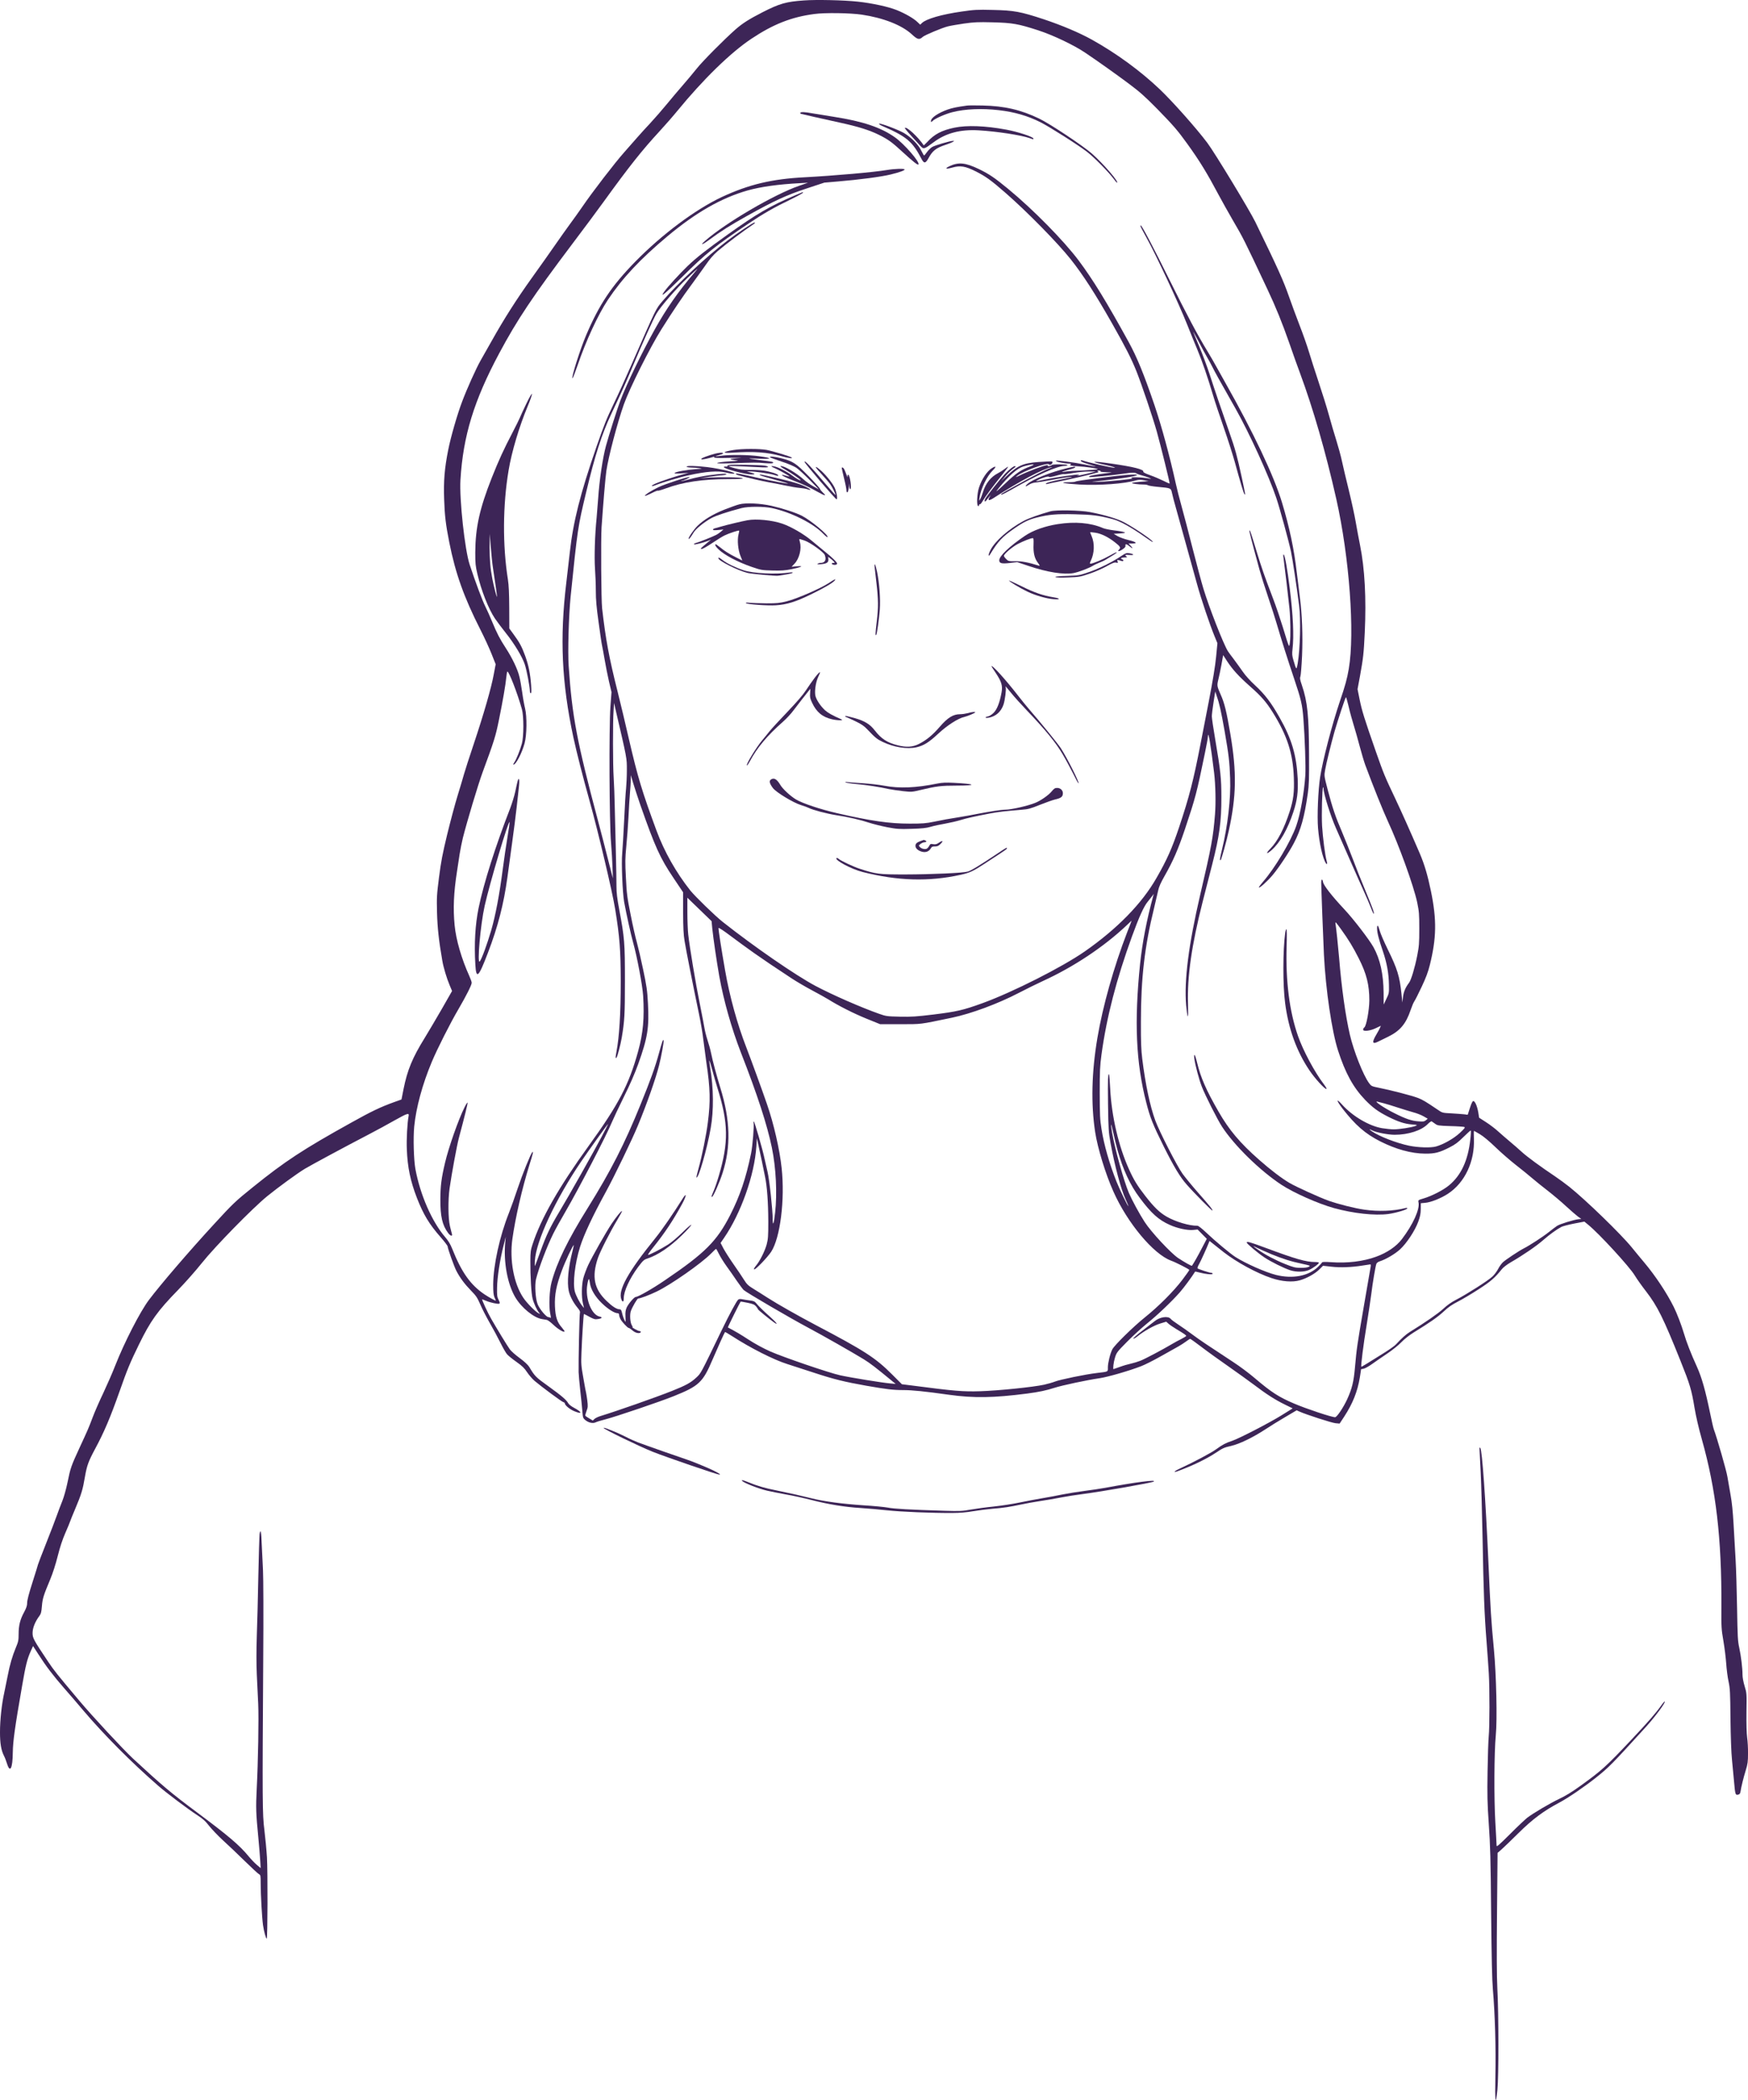 <?xml version="1.0" encoding="utf-8"?>
<!-- Generator: Adobe Illustrator 24.3.0, SVG Export Plug-In . SVG Version: 6.00 Build 0)  -->
<svg version="1.1" id="Layer_1" xmlns="http://www.w3.org/2000/svg" xmlns:xlink="http://www.w3.org/1999/xlink" x="0px" y="0px"
	 viewBox="0 0 2253.1 2706.4" style="enable-background:new 0 0 2253.1 2706.4;" xml:space="preserve">
<g transform="translate(0,3508) scale(0.1,-0.1)">
<style type="text/css">
	.st0{fill:#3D2557;}
</style>
	<path class="st0" d="M10361,35074.3c-228-16-312-40-530-151c-176-90-261-144-352-224c-153-136-422-407-499-504c-46-58-127-154-180-215
		c-53-60-146-171-207-245s-155-182-209-240c-55-58-128-139-164-180c-35-41-115-131-176-200c-118-133-408-509-538-700
		c-44-63-115-164-160-224c-44-60-128-178-186-262s-195-278-305-431c-197-275-363-536-515-808c-43-77-108-191-144-254
		c-58-102-177-365-242-539c-60-159-145-453-177-617c-47-236-61-401-52-640c7-208,21-323,66-550c79-398,188-706,401-1125
		c52-102,117-244,145-315l52-131l-25-132c-31-171-128-508-258-897c-57-170-114-346-126-390s-49-168-82-275s-93-332-134-500
		c-61-253-79-347-105-550c-29-228-31-260-26-455s24-369,68-620c14-86,57-228,94-316l32-76l-133-233c-74-128-172-294-218-369
		c-160-258-225-415-275-664l-26-132l-100-36c-169-61-287-117-543-260c-627-348-858-500-1271-833c-230-185-258-212-505-481
		c-324-352-689-778-836-973c-114-151-317-547-435-847c-34-88-103-245-152-350c-50-104-111-244-136-310c-59-156-64-166-170-395
		c-110-239-119-263-157-452c-18-86-46-186-66-236c-20-48-51-132-71-187c-19-55-82-218-139-362c-57-145-104-266-104-271
		c0-4-32-106-70-226c-47-146-70-235-70-267c0-36-9-65-39-121c-52-95-71-172-71-283c0-81-4-99-36-175c-45-108-78-221-105-363
		c-12-61-32-159-44-217c-33-147-55-351-55-510c0-144,15-231,50-301c12-22,30-69,41-105c39-125,72-59,74,146c2,142,25,314,120,858
		c46,268,66,347,113,451l28,62l70-108c97-152,192-276,330-434c65-74,176-202,245-285c266-314,627-677,970-975c98-86,377-296,492-371
		c83-54,113-81,162-144c34-43,115-128,180-188c66-60,192-179,280-266c88-86,170-162,183-169c21-11,22-18,22-124c0-140,17-436,30-531
		c12-82,37-176,48-176c12,0,14,862,3,1049c-6,95-21,253-33,350c-26,201-27,366-15,2206c4,558,2,1049-3,1140c-5,88-12,238-16,332
		c-6,168-15,213-28,136c-3-21-10-261-16-533c-5-272-14-623-20-780c-6-192-6-354,0-495c6-115,14-284,18-375c9-189-1-754-19-1099
		c-12-246-10-313,21-631c10-107,21-239,24-293l6-98l-51,43c-27,23-75,73-106,111c-115,140-261,264-658,560c-343,255-458,353-830,697
		c-125,116-523,544-695,749c-291,346-323,386-400,501c-189,283-200,303-200,370c0,64,33,146,87,218c21,28,27,50,33,125
		c8,100,21,141,107,346c35,84,71,198,98,305c29,115,61,212,98,296c30,69,58,136,62,150s34,86,65,160c79,187,97,247,124,407
		c26,151,45,202,131,363c117,217,196,403,315,740c98,279,136,372,250,605c151,309,240,433,505,705c89,91,226,246,305,345
		c171,215,655,709,845,864c146,118,383,291,485,353c80,48,516,283,820,441c102,53,253,135,335,182c166,93,191,101,182,57
		c-17-85-29-303-23-432c9-229,46-407,130-624c83-213,158-338,305-505c50-57,91-111,91-120c0-25,84-261,113-316
		c46-88,105-168,185-250c69-70,84-93,122-180c23-55,78-161,120-235c43-74,105-189,138-256c33-66,72-135,87-152c14-17,69-62,122-99
		c76-54,103-81,137-133c24-36,67-86,97-112c86-73,346-266,369-273c11-3,20-10,20-15c0-26,66-80,126-104c104-42,98-11-8,46
		c-33,17-65,43-73,57c-23,43-83,95-255,219c-166,119-176,129-249,251c-16,26-61,68-122,113c-54,39-111,90-127,112
		c-36,50-169,269-239,391c-48,83-127,255-118,255c2,0,23-9,48-19c53-23,153-45,172-38c10,5,9,15-8,49c-19,37-22,58-20,159
		c2,130,36,355,83,539l29,115l-7-75c-23-253,29-533,130-705c80-134,237-263,343-280c22-3,51-8,64-11s52-32,85-64
		c57-54,131-99,143-86c3,3-13,26-35,52c-61,68-83,137-89,274c-6,146,17,268,89,460c42,115,146,336,154,328c1-2-7-37-17-78
		c-54-211-72-398-48-512c14-65,57-149,110-213c30-36,39-54,34-69c-7-21-20-640-17-765c1-36,11-142,21-235c11-94,23-213,27-264
		c6-86,9-94,36-117c43-36,101-49,135-31c16,8,73,25,128,39c138,36,693,224,878,298c327,131,376,178,500,469c62,145,155,351,162,358
		c2,2,41-21,88-51c241-156,540-307,715-362c64-20,218-70,342-111c258-85,394-118,675-168c263-46,348-56,475-56c115,0,275-16,595-61
		c318-44,571-40,1005,16c152,20,246,40,355,75c96,31,414,99,580,123c107,16,380,95,532,154c50,19,167,78,260,131
		c92,52,193,109,223,125c30,17,75,46,99,64s47,33,52,33c4,0,72-48,149-107c78-60,236-173,351-253c114-80,260-185,324-233
		c158-120,269-191,393-252l104-51l-143-89c-157-98-551-301-639-330c-78-25-125-50-203-107c-62-46-292-168-464-247
		c-76-34-101-60-35-37c184,67,376,159,495,239c86,58,108,68,195,87c111,26,280,108,447,217c55,37,167,106,249,154l149,88l36-16
		c86-39,415-145,464-150l54-5l58,88c111,170,173,325,203,509l16,104l32,6c18,3,68,31,111,62s131,91,196,135c67,45,145,108,181,146
		c41,42,101,89,162,127c202,124,307,197,383,268c58,55,106,88,182,127c57,29,177,100,266,158c157,101,212,149,300,259
		c19,24,67,61,115,89c153,88,332,210,418,286c85,74,176,140,238,172c18,9,92,28,163,42l131,25l46-38c140-112,540-548,604-657
		c23-39,88-131,144-203c148-192,223-343,445-897c122-304,142-371,180-601c19-113,54-265,95-410c183-650,256-1275,252-2155
		c-2-269,0-294,26-444c15-88,31-219,36-291s18-176,30-230c19-90,22-138,25-480c3-244,10-436,20-535c8-85,20-204,25-265
		c16-183,18-189,58-178c16,4,23,15,27,42c9,59,36,170,67,271c25,81,29,113,29,215c1,66-4,158-11,205c-7,53-11,176-9,330
		c4,243,3,246-24,335c-16,53-27,112-27,147c0,87-19,240-42,348c-19,84-22,144-28,510c-4,228-12,510-19,625c-7,116-18,320-26,455
		c-9,162-22,291-39,380c-13,74-31,178-40,230c-12,79-136,509-176,615c-6,16-27,106-46,200c-63,305-109,467-173,609
		c-77,169-133,313-167,429c-30,102-91,261-131,340c-91,182-236,400-377,568c-45,53-117,141-161,195c-141,174-593,612-808,784
		c-49,39-130,98-180,132c-193,129-364,255-432,317c-38,35-108,96-155,135s-114,98-150,130c-36,33-105,86-155,118l-90,58l-11,70
		c-14,80-42,145-64,145c-10,0-24-29-43-88l-29-89l-46,6c-26,3-99,8-164,12c-115,6-117,6-175,46c-158,107-198,131-260,154
		c-75,29-357,102-502,130c-90,18-96,21-124,59c-76,103-198,411-248,625c-57,249-107,601-139,995c-12,142-37,380-46,435
		c-5,31,3,23,67-65c101-140,159-235,233-382c101-199,136-342,136-542c-1-124-38-328-64-347c-9-6-16-19-16-29c0-27,94-16,168,21
		l60,29l-9-23c-5-13-27-54-49-91c-58-97-52-128,18-93c20,10,81,40,135,66c153,75,229,166,289,343c16,47,37,98,48,113
		c10,14,53,98,94,186c55,116,83,191,105,279c87,350,91,584,16,951c-44,213-84,346-144,488c-132,306-228,520-314,703
		c-142,299-152,325-255,618c-148,424-178,521-207,664l-27,134l31,166c43,238,49,293,62,563c21,440,0,827-61,1128
		c-16,80-41,213-55,295c-14,83-54,267-89,410s-76,314-90,381c-14,66-47,185-72,265c-25,79-68,225-95,324s-88,293-134,430
		c-46,138-102,313-125,390s-77,230-120,340c-42,110-103,273-134,363c-73,209-139,357-436,967c-72,148-523,892-617,1017
		c-138,185-450,536-614,692c-248,236-558,463-874,639c-162,90-384,184-620,263c-300,99-385,115-660,121c-200,5-236,3-400-21
		c-255-36-455-94-511-147l-23-22l-37,35c-46,45-156,109-266,153c-106,43-317,89-503,109C10876,35078.3,10521,35086.3,10361,35074.3z
		 M11108,34891.3c279-42,513-134,642-251c77-72,99-77,145-35c26,23,250,117,324,135c31,8,124,24,206,36c131,18,178,21,370,16
		c258-7,327-19,587-103c191-62,462-191,608-290c162-109,386-268,559-397c143-107,207-164,362-321c209-213,271-285,393-455
		c162-225,253-374,411-671c43-80,117-212,165-295c153-263,145-247,455-905c108-228,193-438,285-701c44-129,106-301,137-384
		c169-456,332-1020,467-1620c169-751,241-1726,161-2192c-22-128-46-216-115-418c-101-299-220-757-254-975c-26-168-40-508-27-658
		c16-194,59-387,101-452c15-23,21-7,10,30c-20,68-50,303-59,452c-8,144,1,483,13,496c3,3,6-4,6-15c0-66,91-357,162-516
		c22-51,98-222,168-382c70-159,154-349,187-421s75-170,94-219c18-49,35-83,37-77c5,17-12,65-110,302c-50,118-123,303-163,410
		c-41,107-104,265-140,350c-80,185-120,303-182,539c-45,175-46,176-33,251c11,72,80,350,121,495c43,149,141,445,148,445
		c3,0,19-55,35-122c15-68,44-172,63-233c19-60,54-184,78-275s57-201,73-245c107-288,230-592,290-722c145-313,332-830,379-1048
		c24-118,27-149,27-340c0-188-3-225-27-348c-31-156-78-313-105-348c-46-60-70-116-78-184l-8-70l-12,115c-23,221-53,319-179,575
		c-46,94-91,198-100,233c-21,75-35,88-35,32c0-54,20-134,75-295c52-152,76-288,78-435c2-101,1-108-33-178l-35-74l-1,154
		c-2,238-44,430-130,585c-55,99-262,368-380,493c-152,162-262,302-270,345c-9,49-24,44-24-9c0-55,27-771,35-926
		c23-452,102-988,182-1235c94-290,195-474,347-633c98-102,171-155,302-221c128-64,211-91,304-98c74-6,75-7,43-20
		c-45-18-206-43-279-43c-34,0-101,7-150,15c-166,28-380,154-514,303c-82,91-77,56,8-55c163-209,289-319,479-416
		c203-103,403-159,583-160c125-1,184,14,315,81c71,36,109,64,179,134c49,49,91,86,94,83s1-54-6-113c-29-271-118-464-275-594
		c-75-62-220-136-326-168c-72-21-73-22-67-51c18-90-71-286-215-475c-71-93-190-174-330-225c-165-61-373-86-579-71c-78,5-116,5-119-3
		c-2-5-25-31-51-56c-122-120-328-159-544-105c-137,35-390,147-522,231c-67,43-267,210-380,318c-52,49-99,86-110,85
		c-100-3-283,51-398,118c-91,53-161,121-273,265c-103,132-149,207-212,347c-133,295-223,680-241,1036c-5,98-12,181-14,184
		c-15,14-18-59-14-380c5-328,7-364,32-502c52-287,135-601,195-729c22-48,38-87,35-87c-8,0-115,221-153,317c-92,232-161,474-193,677
		c-20,124-22,181-23,466c0,285,3,346,23,495c66,482,192,969,393,1522c92,253,155,391,203,447c23,28,50,62,60,76l18,25l-7-25
		c-85-312-141-605-170-880c-76-745-53-1269,80-1785c49-193,85-283,225-565c131-262,211-395,295-490c97-111,326-342,332-336
		c8,8-31,57-191,238c-71,81-158,187-193,235c-72,100-301,548-352,688c-68,186-127,465-168,795c-14,114-18,216-17,480
		c0,557,48,967,168,1455c24,99,49,207,56,240c8,39,34,98,78,175c113,198,177,346,266,610c138,414,150,461,256,975
		c22,105,40,204,40,220c3,88,36-112,80-474c18-153,23-382,11-531c-24-297-45-414-191-1038c-150-645-208-1101-181-1422
		c7-74,16-139,21-144s6,64,3,160c-12,350,48,764,188,1314c39,151,95,370,124,485c93,363,119,553,118,865c0,243-10,339-78,738
		c-25,145-45,282-45,305s10,105,22,181l22,139l18-54c35-99,57-198,103-457c54-312,63-389,71-607c10-260-31-616-106-924
		c-27-109-31-145-16-130c11,11,77,248,104,374c99,452,104,758,21,1249c-49,289-76,401-125,509c-48,109-49,116-30,195
		c10,37,27,123,40,191l22,123l51-79c72-109,147-192,298-326c143-126,206-199,289-331c186-297,262-530,273-842c7-193-5-285-54-439
		c-71-220-156-383-248-477c-65-66-52-79,17-18c107,96,204,265,278,488c50,150,64,260,57,427c-15,307-77,518-237,798
		c-107,189-186,292-313,410c-61,56-126,128-157,174c-30,43-81,114-114,158c-34,44-69,92-78,106c-57,89-243,564-317,809
		c-23,74-84,304-137,510c-52,206-117,454-144,550s-61,229-75,295c-78,353-183,739-273,1005c-136,400-227,622-334,817
		c-284,517-461,805-644,1050c-196,260-584,655-908,922c-177,146-244,191-377,256c-175,84-263,93-380,38c-67-32-49-41,36-18
		c104,29,165,19,300-48c131-66,194-111,390-282c278-243,665-637,837-853c158-200,313-439,532-825c174-307,249-454,315-619
		c67-169,210-592,261-773c49-175,171-668,166-672c-2-2-39,14-82,36c-43,21-120,54-171,72c-57,20-89,37-86,44c11,29-126,64-414,105
		c-267,38-289,28-51-23c66-15,106-27,97-31c-15-6-351,70-411,93c-32,12-39-3-9-18c10-6,56-22,102-35c107-32,97-32-59,0
		c-70,14-181,32-247,40c-144,17-142,17-129,5c11-11,114-31,163-31c24,0,31-3,22-9c-22-14,1-20,95-26c102-6,233-25,253-35
		c11-6-102-15-329-25c-36-1-80-6-98-10c-18-3-32-4-32-2c0,3,38,15,85,28c47,12,85,26,85,31c0,12-15,10-106-11
		c-211-51-448-145-511-204c-37-33-26-40,17-11c27,18,58,28,93,31c28,2,108,15,177,28c152,29,280,48,286,43c2-3-49-15-114-27
		c-142-27-222-49-222-61c0-5,13-5,31,0c17,5,70,16,117,25c124,23,468,103,522,121c13,4,13,6,0,14c-11,7-8,10,13,10c16,0,26-4,22-10
		s24-10,77-11c80-2,81-2,28-9c-207-27-265-39-250-53c8-7,304,22,438,42c116,18,154,18,177,0c6-4,32-13,59-20c59-15,156-53,111-44
		c-104,22-290,26-231,5c24-8-291-40-437-45c-62-2-94-1-72,1c347,37,553,68,570,86c7,7-21,9-90,5c-137-7-699-78-703-89
		c-2-4-40-8-85-8c-145-1-62-18,139-30c251-14,580,10,728,54c31,9,55,9,101,1l60-11l-101-8c-56-4-106-11-113-15c-13-8,82-21,153-21
		c23,0,46-4,52-9c5-5,63-15,129-21c172-16,167-14,183-85c7-33,32-130,57-215c24-85,80-288,125-450s106-385,137-495
		c56-204,167-532,230-685l35-85l-17-175c-11-119-42-304-95-580c-44-223-91-466-105-540c-93-478-145-681-276-1074
		c-93-277-157-421-292-656c-189-331-505-654-923-946c-293-204-930-526-1320-668c-252-91-332-109-629-146c-224-27-284-31-435-28
		c-166,4-179,5-266,36c-236,83-607,246-824,361c-257,137-792,506-1194,824c-100,79-355,327-418,405c-183,231-336,501-436,772
		c-187,506-241,685-358,1190c-41,179-105,449-143,600c-111,440-155,679-200,1075c-12,105-17,892-7,1045c22,320,49,638,62,728
		c26,179,144,626,226,857c73,205,337,733,483,965c151,240,275,424,395,585c53,72,131,181,174,242c54,79,100,132,154,179
		c114,97,322,254,481,361c2,2,1,6-2,10c-8,8-221-134-358-239c-263-200-646-557-827-771c-91-108-74-73-409-837
		c-68-157-166-373-218-480c-102-214-124-270-226-561c-208-601-301-968-344-1359c-9-80-29-255-45-390c-87-719-60-1295,91-2000
		c40-186,118-493,209-820c111-397,293-1168,329-1390c59-365,71-528,72-930c0-420-18-715-56-915c-13-66-13-86,1-72
		c12,11,52,166,68,258c36,217,41,294,41,734c0,490-5,551-73,915c-28,149-36,220-36,300c0,58-3,260-8,450s-11,449-14,575
		c-2,127-9,297-14,378c-11,162-12,715-1,867l6,95l17-75c152-653,148-633,148-789c0-80-5-186-10-236c-6-49-17-236-25-415
		c-9-179-20-370-25-425c-12-118,4-508,25-625c29-159,87-420,115-520c52-185,121-554,130-690c17-288,0-478-65-715
		c-118-428-250-682-635-1215c-388-537-618-941-725-1270c-25-74-28-101-29-215c-1-201,12-424,29-488c16-61,57-150,84-181
		c15-18,15-18-7-7c-44,23-153,134-198,202c-122,183-177,484-140,754c39,277,125,652,220,957c47,149,54,180,37,163
		c-22-23-128-285-188-465c-35-107-87-251-114-320c-118-296-200-670-202-920c0-95,4-134,16-164c10-21,17-40,17-42c0-8-85,39-145,79
		c-181,122-296,285-416,587c-24,60-50,103-91,151c-171,199-323,547-384,880c-21,117-29,398-15,544c24,245,106,547,227,835
		c69,165,238,500,344,680c100,172,170,310,170,339c0,11-14,50-31,88c-100,221-171,465-189,653c-21,215-12,420,30,690
		c10,69,26,172,35,230s28,150,41,205c53,210,196,687,254,845c149,404,168,465,209,666c53,259,88,465,97,559c4,41,10,75,14,75
		c21,0,129-278,187-485c25-86,25-355,0-443c-23-85-72-207-98-243c-11-16-16-29-11-29c32,0,108,145,144,275c29,107,32,344,6,450
		c-10,39-27,132-37,207c-11,76-27,168-37,205c-22,92-91,237-173,363c-80,123-115,191-178,343c-25,62-65,150-88,197
		c-38,75-126,311-201,537c-63,191-134,844-119,1093c34,565,174,1023,500,1632c231,432,431,732,947,1416c143,189,325,434,405,545
		c321,444,491,658,709,894c72,78,178,199,236,270c329,402,685,750,953,928c282,188,516,280,810,319
		C10631,34918.3,10958,34913.3,11108,34891.3z M8948,31563.3c-207-243-361-464-508-728c-164-294-364-707-444-918
		c-36-93-149-449-185-582c-42-153-85-442-101-680c-6-85-15-198-20-250c-22-214-31-504-21-650c6-80,11-211,11-292c0-112,8-207,36-405
		c19-142,39-278,45-302c5-24,21-107,34-185c13-77,38-202,55-276l32-135l-14-190c-19-271-14-1500,8-1750c8-99,17-243,19-320l5-140
		l-16,60c-9,33-36,139-60,235s-75,294-114,440c-275,1031-336,1353-380,2003c-13,179,1,653,25,892c90,877,92,895,201,1349
		c113,473,199,741,321,1001c135,286,194,417,275,610c129,308,267,615,309,687c54,92,260,329,405,465c65,62,121,113,123,113
		S8972,31591.3,8948,31563.3z M14010,28974.3c-63-15-119-26-125-24c-5,2-2,4,8,4c9,1,17,5,17,9c0,9-307-35-435-62
		c-135-29-135-29-101-10c52,29,139,55,146,44c5-7,36-2,93,14c48,14,93,23,100,21c7-3,62,3,122,14c61,11,151,19,200,19h90
		L14010,28974.3z M8254,24705.3c190-541,253-682,427-940l124-185v-260c1-198,5-286,19-368c17-108,110-577,186-942
		c22-104,47-251,55-325c9-74,27-209,40-300c50-335,54-499,19-770c-19-156-77-440-118-586c-18-65-31-121-29-123
		c23-28,135,357,184,636c40,226,37,516-7,777c-8,48-13,90-11,92c2,3,19-51,37-118c18-68,48-172,67-233c142-453,146-703,18-1135
		c-20-69-50-156-66-193c-32-77-32-77-21-77c15,0,98,189,136,308c109,339,100,681-29,1097c-46,149-101,353-120,450
		c-9,44-30,119-46,167c-16,49-33,118-39,155c-6,38-33,178-60,313c-54,264-132,735-149,892c-6,54-11,182-11,285v188l156-151l156-151
		l9-94c14-134,55-415,90-614c57-317,158-673,280-988c212-542,337-928,398-1222c54-262,70-592,42-840c-15-138-30-181-31-90
		c0,127-42,512-66,615c-14,58-32,137-40,175c-24,117-128,475-137,475c-5,0-7-6-4-13c10-26-12-303-32-398c-67-323-143-546-269-794
		c-172-337-325-490-843-841c-156-107-344-214-374-214c-20,0-95-88-117-136c-15-35-19-62-16-115c2-38,2-69,1-69c-8,0-35,67-44,110
		c-8,37-15,50-29,50c-40,0-95,35-170,107c-162,154-194,312-114,552c29,86,163,350,255,501c33,56,59,103,56,106c-7,8-73-73-132-161
		c-75-112-250-422-303-534c-24-52-52-128-63-169c-23-90-25-240-5-326l14-59l-24,29c-34,42-80,132-94,182c-29,110,0,363,67,577
		c50,158,159,392,333,710c110,201,340,677,413,855c114,275,230,605,272,773c28,107,66,319,59,326c-9,10-18-15-60-168
		c-51-186-107-341-238-663c-206-508-382-853-681-1333c-257-412-398-702-466-957c-27-100-36-309-17-401c9-40,11-64,4-57
		c-5,5-18,10-27,10c-28,0-113,102-139,166c-28,71-39,246-21,322c36,147,142,426,225,592c29,58,100,186,158,285
		c167,287,528,982,593,1142c20,48,90,196,155,328c79,158,142,303,186,425c122,340,143,471,126,785c-9,165-17,222-62,435
		c-28,135-65,292-81,350c-17,58-53,217-80,355c-45,225-51,271-61,478c-11,201-10,250,5,405c10,98,22,267,28,377c5,110,14,250,19,310
		c6,61,10,137,11,170v60l33-110C8182,24920.3,8223,24796.3,8254,24705.3z M14528,23063.3c-171-444-313-946-383-1360
		c-75-444-84-849-29-1213c32-207,133-538,235-766c179-404,516-807,743-891c66-24,236-111,236-120c0-4-40-61-89-126
		c-112-148-305-342-486-487c-148-119-392-358-418-411c-27-52-57-175-57-231c0-60,11-55-141-73c-141-16-476-85-539-110
		c-30-12-94-30-142-41c-141-31-593-77-823-84c-218-7-332,2-875,73l-135,17l-125,125c-215,216-357,307-990,640
		c-218,115-489,268-615,349c-49,32-129,82-176,111c-75,46-92,62-129,121c-23,38-84,127-134,199c-50,71-108,163-130,203l-38,73l44,64
		c218,316,394,813,417,1180l7,105l21-95c12-52,31-142,43-200c11-58,29-145,40-195c27-126,42-333,43-585c0-189-3-225-21-294
		c-24-87-90-219-140-276c-20-25-28-41-21-45c14-9,170,153,219,227c117,179,179,670,135,1080c-25,236-101,569-189,823
		c-65,189-204,570-264,725c-118,303-217,661-276,1000c-49,280-88,530-84,545c2,7,66-35,148-97c80-60,219-162,310-226
		c156-109,220-152,485-327c61-40,180-110,265-155s177-97,205-114c127-80,325-181,490-248l180-73h260c284,1,233-6,666,84
		c248,52,591,179,864,321c94,49,230,116,304,150c399,182,791,443,1086,722c33,32,61,57,61,58
		C14587,23215.3,14561,23146.3,14528,23063.3z M17836,20861.3c34-9,115-33,180-55c66-21,155-49,199-61c44-11,104-35,134-52l54-31
		l-24-20c-20-16-35-19-94-14c-87,5-166,32-309,104c-136,67-283,168-218,149C17767,20878.3,17803,20869.3,17836,20861.3z
		 M18498,20597.3c30-23,42-25,195-30c89-2,170-8,180-11c16-6,7-18-56-77c-77-72-211-148-307-175c-68-19-230-14-347,10
		c-162,34-380,118-479,185c-43,29-39,34,8,10s203-54,284-54c175,0,347,55,428,139c22,22,44,37,50,34
		C18460,20624.3,18480,20610.3,18498,20597.3z M14404,20259.3c71-254,164-454,287-617c149-200,243-284,386-348c96-44,225-72,299-66
		l61,6l59-60l59-60l-64-122c-50-97-100-185-127-225c-4-7-101,48-179,100c-96,65-349,337-430,463c-68,104-166,286-204,375
		c-65,152-180,566-216,774c-24,142-16,142,15,1C14365,20409.3,14390,20309.3,14404,20259.3z M7762,20443.3c-95-182-433-783-557-988
		c-115-193-162-291-238-500c-35-96-67-182-71-190c-3-8-4,21-2,65c15,256,266,793,598,1282c103,151,341,483,346,483
		C7840,20595.3,7806,20526.3,7762,20443.3z M19074,20463.3c43-25,121-90,201-167c71-69,191-173,265-231s169-134,211-171
		c42-36,132-109,200-161c68-53,174-142,234-198c61-56,130-116,154-134l44-31l-34-3c-61-6-243-62-279-86c-19-13-69-50-110-83
		c-71-57-245-170-320-208c-63-32-234-146-268-178c-19-18-47-57-62-87c-16-30-48-74-72-96c-51-50-335-231-467-299
		c-63-32-118-71-168-118c-65-60-234-177-429-297c-53-33-107-82-180-161c-16-19-92-72-168-119c-75-47-168-105-207-129
		c-38-24-71-42-72-40c-8,10,27,288,68,534c24,149,51,329,60,400c18,148,54,360,66,392c4,12,23,26,46,33c78,25,194,94,258,152
		c86,79,193,241,235,356c25,68,32,104,33,163l1,77l55,5c75,6,204,58,293,116c220,143,349,419,336,715c-2,53-2,96,1,96
		S19035,20486.3,19074,20463.3z M15773,18942.3c166-129,424-270,616-334c133-45,272-56,367-28c88,25,193,84,248,138l49,49l106-12
		c117-14,265-8,406,15c50,8,94,15,99,15s6-15,3-32c-3-18-42-242-86-498c-89-516-94-552-116-797c-16-185-38-275-101-413
		c-49-106-132-230-155-230c-45,0-370,108-529,176c-199,85-292,145-507,328c-70,60-193,152-273,204c-336,220-440,290-531,358
		c-53,40-134,97-180,127s-92,64-101,76c-33,39-139,23-206-32c-22-18-95-74-163-126s-118-96-111-99c6-2,31,12,54,31
		c83,67,213,140,291,164l79,24l27-24c14-14,62-46,106-73c96-57,124-77,125-86c0-4-28-22-62-39c-35-17-88-46-118-64
		c-128-76-350-193-410-217c-36-14-92-31-125-38s-96-25-139-41c-44-16-81-29-83-29c-10,0,0,89,18,146c20,66,26,75,157,207
		c75,76,189,180,252,231c135,108,323,287,425,403c55,62,157,201,200,270c0,1,25-4,55-12c82-22,170-30,170-16c0,6-7,11-14,11
		c-23,0-175,50-181,59c-2,5,6,29,20,53c22,39,100,210,126,277l9,23l43-34C15656,19034.3,15719,18984.3,15773,18942.3z M9268,18917.3
		c18-37,62-107,98-157c36-49,96-135,133-190c38-55,77-107,87-116c40-35,603-364,829-484c197-105,576-321,718-408
		c84-52,148-101,380-292l32-26l-75,7c-91,7-509,75-640,104c-139,30-732,233-900,307c-90,40-197,98-280,152c-111,72-165,104-268,158
		c-4,1,155,322,164,332c2,2,42-4,89-14c71-15,90-23,111-47c13-16,24-33,24-37c0-7,144-125,208-170c60-42,33-3-50,71
		c-99,89-145,134-179,175c-21,26-35,32-85,38c-32,4-76,11-96,15c-24,5-42,4-52-4c-21-16-113-187-218-404c-273-565-262-544-325-603
		c-70-65-135-100-308-169c-208-83-721-263-925-325c-30-9-65-26-77-37l-22-21l-45,27c-25,14-48,30-51,35s4,33,15,61
		c18,47,19,60,10,136c-6,46-13,89-15,96c-3,7-18,92-35,188c-29,163-31,186-25,335c7,183,26,488,31,494c2,2,33-13,70-34
		c59-32,73-36,111-30c53,8,64,23,22,32c-106,21-189,235-159,411c6,39,15,72,20,72c4,0,10-21,13-46c9-83,68-182,158-268
		c76-73,160-126,202-126c10,0,17-8,17-20s7-35,16-53c19-37,93-117,109-117c6,0,26-13,44-29c32-29,73-43,98-34c19,7,16,23-4,23
		c-17,0-106,49-90,50c4,0,0,11-9,25c-22,34-29,140-12,185c21,56,82,160,94,160c27,0,148,46,239,90c185,89,577,364,700,489
		c33,34,62,61,65,60C9233,18984.3,9250,18954.3,9268,18917.3z"/>
	<path class="st0" d="M12465,33719.3c-137-19-189-30-250-51c-123-44-215-106-215-147c0-19,1-19,23,2c33,31,162,88,253,111c162,42,383,51,597,26
		c205-24,371-72,537-155c117-59,497-300,605-385c89-69,269-252,335-339c23-31,44-56,46-56c37,0-173,244-325,378
		c-118,102-540,383-676,448c-236,114-449,163-730,169C12572,33722.3,12482,33722.3,12465,33719.3z"/>
	<path class="st0" d="M10315,33626.3c-3-5,3-12,12-14c27-8,264-61,496-112c243-53,382-97,506-158c122-61,167-94,306-222c135-124,193-170,203-160
		c25,25-181,264-303,350c-181,128-412,206-791,265c-109,17-234,37-278,45C10376,33637.3,10324,33639.3,10315,33626.3z"/>
	<path class="st0" d="M11330,33485.3c0-6,17-18,38-27c320-139,392-200,512-430c30-57,50-55,85,8c55,102,97,135,225,178c36,12,76,28,90,36
		c22,13,23,14,5,14c-37,1-236-58-270-79c-19-12-49-41-67-66c-17-24-34-44-37-43c-3,0-19,28-36,62c-38,79-129,171-223,227
		C11575,33410.3,11330,33501.3,11330,33485.3z"/>
	<path class="st0" d="M12301,33434.3c-163-34-258-84-350-185c-24-25-44-44-45-42c-70,106-221,246-243,224c-3-3,32-47,78-97
		c46-51,100-111,120-132c44-49,48-48,171,43c159,120,347,169,583,155c229-13,547-62,656-100c49-18,49-18,49-6c0,21-198,87-350,115
		C12698,33459.3,12463,33468.3,12301,33434.3z"/>
	<path class="st0" d="M11435,32889.3c-174-29-673-73-1065-94c-422-22-718-93-1063-253c-344-161-777-485-1122-838c-302-310-461-548-629-942
		c-78-182-196-557-177-557c5,0,34,74,65,164c110,322,264,654,391,846c186,279,416,525,766,818c369,309,699,497,1038,593
		c169,47,395,79,671,93l105,6l-115-40c-320-110-948-478-1210-708c-74-65-40-56,56,15c144,107,267,185,479,303
		c349,195,514,271,770,355l230,76l175,15c269,22,564,61,680,90c118,29,180,52,180,65S11528,32905.3,11435,32889.3z"/>
	<path class="st0" d="M10245,32561.3c-322-138-489-235-865-504c-276-197-403-297-514-403c-102-98-257-267-305-334c-61-87,7-30,232,191
		c307,304,427,400,857,689c193,129,325,205,543,310c86,42,157,81,157,86s-1,9-2,8C10346,32604.3,10300,32584.3,10245,32561.3z"/>
	<path class="st0" d="M14700,32166.3c0-6,36-74,80-153c119-214,417-850,523-1118c36-91,94-235,130-320c65-156,131-349,206-600
		c22-75,83-257,135-406s115-347,141-440c71-260,115-408,126-419c14-14,12-5-36,221c-59,271-82,357-161,582c-108,308-189,546-252,742
		c-33,102-94,265-136,364c-42,98-76,181-76,185c0,3,33-57,74-134c40-77,87-164,105-194s48-86,68-125c32-65,80-152,298-536
		c179-317,429-865,525-1150c48-142,162-561,190-693c20-95,76-464,105-697c23-180,14-551-18-745c-16-90-17-89-55,40
		c-18,60-19,81-12,145c20,166,7,443-36,785c-30,241-62,423-77,432c-7,4-8-10-3-43c13-97,67-551,77-654c13-133,16-357,5-435
		c-10-72-4-86-92,200c-36,116-90,275-121,355c-125,330-144,385-212,605c-78,257-89,290-97,283c-4-5,24-117,131-508
		c19-69,68-224,109-345s91-276,111-345c59-201,140-458,225-710c91-270,106-336,120-515c19-248,32-624,25-732c-14-219-64-503-117-652
		c-70-200-276-547-430-722c-31-36-55-69-51-72c9-10,110,81,175,158c77,91,213,294,276,415c89,168,136,336,179,640
		c15,104,18,187,16,500c-2,500-20,681-92,893c-25,72-28,93-19,115c5,15,15,135,21,267c11,256,0,534-28,750c-8,61-26,205-40,320
		c-35,304-94,582-190,901c-106,350-369,905-730,1544c-45,80-99,177-120,215c-21,39-69,122-107,185c-138,227-263,463-495,930
		c-207,418-356,700-369,700C14702,32175.3,14700,32171.3,14700,32166.3z"/>
	<path class="st0" d="M6783,29875.3c-38-80-76-161-83-180s-50-105-94-190c-115-220-177-356-268-585c-156-395-210-639-212-960c0-141,3-174,27-276
		c51-217,144-453,227-576c29-43,92-126,139-185c111-139,212-307,245-405c25-76,66-290,66-345c0-16,5-28,11-28c9,0,10,28,5,102
		c-11,153-32,256-77,381c-44,120-72,172-153,282l-51,70l-1,265c-1,190-6,293-17,365c-70,440-67,960,9,1410c40,240,137,563,244,820
		c34,80,59,154,57,163C6855,30013.3,6823,29958.3,6783,29875.3z M6355,27755.3c29-187,54-365,51-368c-5-4-42,141-60,233
		c-26,134-36,252-35,420l2,160l13-170C6333,27937.3,6346,27813.3,6355,27755.3z"/>
	<path class="st0" d="M9455,29280.3c-149-24-154-43-8-34c270,18,445,6,628-46c90-25,148-33,129-17c-15,14-240,82-321,98
		C9791,29298.3,9566,29298.3,9455,29280.3z"/>
	<path class="st0" d="M9155,29215.3c-96-32-123-45-113-55c5-6,87,11,152,31c12,4,16,2,11-5c-5-9,48-11,212-7c120,2,170,1,111-2
		c-58-4-109-10-113-13c-3-4,23-10,57-15c61-7,58-8-77-16c-77-5-144-14-150-20c-7-7,49-8,180-4c308,11,325,11,431,2c70-5,104-5,108,3
		c8,13-1,15-169,36c-179,23-180,24-15,18c177-7,180,8,5,32c-134,19-381,21-490,6c-83-12-95-8-26,9c28,7,51,16,51,21
		C9320,29254.3,9244,29244.3,9155,29215.3z"/>
	<path class="st0" d="M9926,29186.3c5-5,72-29,149-55c85-28,160-60,190-80c28-19,104-89,170-156l120-122l-70,38c-38,21-95,60-125,88
		c-96,87-259,182-299,174c-9-2,18-22,59-45c71-39,200-128,200-137c0-11-59,22-110,61c-68,51-182,109-235,118c-47,9-40-3,14-25
		c42-17,192-102,188-106c-2-2-24,3-51,11c-92,28-42-7,79-55c161-63,220-90,326-150c104-58,129-63,77-15c-21,20-38,41-38,48
		s-66,82-147,165c-164,167-201,192-357,232C9984,29196.3,9909,29202.3,9926,29186.3z"/>
	<path class="st0" d="M10370,29128.3c0-18,398-483,413-483c17,0,0,98-26,152c-31,64-125,178-191,232c-76,62-65,33,23-59c44-48,95-106,112-131
		c31-45,74-133,67-139c-1-1-55,58-118,133C10449,29069.3,10370,29153.3,10370,29128.3z"/>
	<path class="st0" d="M13382,29125.3c-194-14-267-46-411-184l-64-61l48,58c39,47,76,81,134,124c2,2,2,6-2,9c-11,11-74-36-135-100
		c-64-69-225-272-251-317c-18-32-7-52,13-23c8,10,23,30,35,44l22,25l-16-27c-28-46-8-51,53-11c334,216,633,375,747,397
		c17,4,5-3-25-14c-70-26-208-97-435-223c-189-104-209-117-184-117c7,0,66,30,129,66c322,185,588,304,683,304c20,0,37,5,37,10
		c0,12-197,14-204,1c-3-5-17-11-31-13c-13-3-22-1-19,3c3,5-1,9-9,9c-34,0-245-79-361-136c-47-23-49-23-26-3c70,60,393,177,410,149
		c10-16,43,1,46,24C13569,29137.3,13568,29137.3,13382,29125.3z M13285,29071.3c-128-48-183-85-328-222c-118-112-138-126-83-59
		c133,162,241,257,319,279C13305,29101.3,13368,29103.3,13285,29071.3z"/>
	<path class="st0" d="M9402,29088.3c-19-2-30-9-26-15s-4-8-19-6c-15,1-27-1-27-7c-3-20,275-95,354-95c58,0,53,10-12,26l-47,12l37,1
		c55,2,257-26,314-44c58-18,54-17,54-6c0,16-103,49-190,61c-45,6-128,10-184,9c-76-1-120,4-180,20c-44,11-82,24-85,27
		c-6,6,106,3,387-12c81-5,122-4,122,3c0,6-21,13-47,17C9791,29087.3,9445,29095.3,9402,29088.3z"/>
	<path class="st0" d="M8850,29065.3c0-5,26-10,58-11c31,0,80-4,107-8c46-6,42-7-50-13c-116-8-254-33-269-49c-8-8,15-9,84-5l95,6l-75-20
		c-104-28-285-88-347-116c-73-32-67-48,7-18c82,33,306,100,420,124c222,49,372,60,475,35c33-8,73-15,89-15c101,0-147,63-330,85
		C8965,29077.3,8850,29080.3,8850,29065.3z"/>
	<path class="st0" d="M12785,29046.3c-62-38-130-140-166-250c-26-77-33-231-11-238c6-3,12,3,12,12s4,14,9,10c6-3,22,16,37,42
		c33,57,130,188,247,333c47,58,83,107,81,109s-21-9-42-26s-60-42-87-56c-94-48-160-131-195-244c-11-35-26-75-35-90
		c-16-28-16-28-9,17c15,113,96,280,168,350C12846,29066.3,12841,29081.3,12785,29046.3z"/>
	<path class="st0" d="M10850,29046.3c0-6,14-65,30-133c17-67,30-135,30-150c0-16,4-28,10-28c10,0,17,24,23,80l4,35l1-37c1-21,7-38,12-38
		c22,0-4,180-26,187c-7,2-10-7-8-24c3-16-4-6-15,23c-10,28-24,61-30,73C10869,29055.3,10850,29063.3,10850,29046.3z"/>
	<path class="st0" d="M9485,28975.3c-3-5,11-14,32-20c100-28,325-80,388-90c39-6,131-24,205-40s164-31,200-34s80-10,98-17c56-19,47-2-15,29
		c-75,38-184,71-405,121c-188,43-202,46-194,33c3-5,86-30,185-57c100-27,179-50,178-52c-5-5-225,36-362,67
		C9546,28972.3,9490,28983.3,9485,28975.3z"/>
	<path class="st0" d="M9135,28954.3c-77-11-187-33-244-50c-57-16-106-27-109-24s1,5,9,5c20,1,103,39,97,46c-11,10-314-88-403-131
		c-90-43-181-102-172-111c3-3,41,13,86,35c45,23,81,37,81,32c0-4,47,9,104,30c219,81,474,119,801,119c145,0,196,3,188,11
		c-13,13-307,18-453,7l-95-6l120,18c66,10,138,19,160,19c22,1,47,6,55,11C9383,28980.3,9295,28976.3,9135,28954.3z"/>
	<path class="st0" d="M9530,28580.3c-30-7-118-39-195-69c-147-59-263-129-344-208c-47-45-124-158-115-168c7-6,29,23,64,81c29,48,133,133,228,186
		c58,32,208,82,392,130c87,22,287,22,393-1c244-53,529-196,656-328c28-29,53-49,57-46c21,21-215,217-331,276c-81,41-248,95-392,128
		C9799,28593.3,9615,28602.3,9530,28580.3z"/>
	<path class="st0" d="M13540,28490.3c-143-40-282-90-348-125c-188-101-367-259-425-374c-31-60-32-100-2-51c98,162,154,222,309,329
		c121,84,181,113,290,141c156,39,254,48,491,42c221-5,305-15,484-62c98-25,241-105,428-237c45-32,85-58,89-58c33,0-217,173-366,253
		c-86,46-253,96-440,132C13926,28504.3,13612,28510.3,13540,28490.3z"/>
	<path class="st0" d="M9635,28375.3c-76-14-268-60-339-81c-39-11-79-23-88-25c-10-3-18-10-18-16c0-7,23-8,68-4l67,7l-30-26c-16-14-46-35-66-45
		c-46-24-225-95-262-104c-15-4-25-11-22-16c5-9,118,19,184,45l36,15l-45-37c-98-83-97-82-74-83c11,0,70,33,131,74s133,86,160,99
		c51,26,183,70,190,63c2-2-1-25-8-50c-18-71-6-198,24-273l25-62l-78,39c-95,48-151,83-211,133c-26,20-49,37-53,37c-17,0-2-30,32-62
		c79-77,248-166,433-230c119-41,130-42,265-46c116-3,161,0,250,18c128,26,163,46,63,36l-66-6l38,40c62,65,94,194,69,279
		c-5,19-8,36-6,38c1,2,32-7,67-19c73-25,246-149,260-186c24-62,3-102-53-102c-13,0-30-5-38-11c-11-8,2-9,49-5c71,7,93,24,88,68
		l-3,27l25-19c14-10,35-27,45-39c19-21,19-21-2-21c-28,0-28-16-1-23c24-6,49,1,49,14c0,17-65,81-159,156c-53,43-128,105-167,138
		c-103,87-267,182-381,221C9953,28376.3,9746,28396.3,9635,28375.3z"/>
	<path class="st0" d="M13634,28325.3c-166-26-318-80-423-151c-197-133-331-260-331-315c0-40,30-47,137-35l94,11l147-49c239-81,453-115,579-92
		c68,13,197,62,253,96c19,12,57,29,84,40c27,10,64,27,82,39s59,36,90,55c32,19,53,36,48,38c-6,2-49-19-96-46c-81-46-212-101-243-101
		c-10,0-9,9,5,38c47,97,51,223,11,316c-12,27-20,50-19,51c2,2,32-1,67-6c73-10,167-56,254-125c67-52,75-67,52-91c-30-29,2-28,46,3
		c28,19,39,33,36,46c-7,26,16,23,51-7c41-35,52-31,17,5l-29,30h48c75,0,52,21-50,45c-49,12-111,34-139,50l-50,30l80,5
		c69,5,77,7,55,16c-14,6-71,17-128,23c-57,7-122,20-145,30C14057,28343.3,13855,28360.3,13634,28325.3z M13322,28065.3
		c-5-109,12-180,54-236c26-34,30-44,17-40c-142,44-225,59-307,58c-85-1-89,0-117,28c-16,15-29,34-29,41c0,24,107,115,179,153
		c73,38,164,74,191,75C13322,28145.3,13324,28131.3,13322,28065.3z"/>
	<path class="st0" d="M14450,27912.3c-109-74-288-163-419-207c-119-41-129-42-283-48c-112-3-155-8-143-15c11-6,77-8,164-4c138,5,153,7,271,47
		c70,23,168,66,222,96c76,43,103,53,124,48c24-6,26-5,19,16c-8,24-11,24,55,4c23-7,28,14,5,22c-29,11-15,24,28,24c37,1,40,2,25,14
		c-26,19-14,24,45,18c62-5,56,13-8,23C14519,27955.3,14508,27951.3,14450,27912.3z"/>
	<path class="st0" d="M9260,27885.3c0-32,245-156,375-189c50-13,361-41,395-36c14,2,60,9,103,16s80,16,84,22c3,6-9,7-33,4c-182-28-474-14-603,29
		c-102,34-209,86-265,129C9267,27897.3,9260,27900.3,9260,27885.3z"/>
	<path class="st0" d="M11275,27760.3c4-33,13-116,21-185c26-228,27-322,5-505c-18-152-20-187-7-174c10,10,37,208,46,325c10,142-5,343-35,489
		C11283,27813.3,11266,27841.3,11275,27760.3z"/>
	<path class="st0" d="M10680,27564.3c-107-70-413-203-540-234c-91-23-126-26-260-26c-85,1-182,4-215,7c-43,5-57,3-50-4c15-16,284-35,385-28
		c142,9,257,45,450,139c173,84,282,148,309,180C10781,27626.3,10759,27616.3,10680,27564.3z"/>
	<path class="st0" d="M13006,27597.3c-7-7,146-99,239-143c101-48,238-88,332-96c95-8,95,9,1,24c-134,22-251,62-410,142
		C13081,27567.3,13008,27600.3,13006,27597.3z"/>
	<path class="st0" d="M12780,26492.3c0-2,24-40,54-84c76-114,91-166,76-251c-24-131-57-217-100-261c-22-23-54-44-70-48c-50-9-48-26,1-18
		c93,15,162,76,194,170c19,58,37,198,28,223c-8,22-2,15,73-77c32-41,122-140,198-220c243-255,378-420,465-570c44-75,105-189,137-253
		c31-65,60-118,65-118c18,0-144,323-226,450c-37,58-266,339-415,510c-31,36-90,108-130,160
		C12965,26318.3,12780,26523.3,12780,26492.3z"/>
	<path class="st0" d="M10503,26347.3c-28-37-79-109-112-160c-41-63-119-153-240-280c-99-103-203-216-232-252c-28-36-71-87-94-115
		c-78-93-219-325-197-325c5,0,21,24,37,53c93,175,224,331,429,512c43,38,104,103,134,145c42,55,174,226,216,277c1,2,0-24-2-57
		c-4-50,0-69,26-123c56-120,133-184,256-212c72-17,160-17,121-1c-113,49-170,81-211,117c-56,52-108,129-123,183c-14,54,2,175,34,244
		c14,30,25,56,25,58C10570,26426.3,10548,26405.3,10503,26347.3z"/>
	<path class="st0" d="M12475,25889.3c-27-7-73-14-101-14c-88,0-159-44-261-162c-91-106-170-171-268-221c-81-41-162-46-272-18
		c-136,34-213,83-298,193c-62,80-129,121-258,158c-60,17-114,29-120,27c-7-3-4-8,8-12c11-4,65-29,120-55c79-38,112-60,155-106
		c100-106,124-125,196-160c146-70,314-97,437-70c92,21,159,62,277,172c119,111,261,202,340,219c40,9,140,51,140,59
		C12570,25909.3,12528,25904.3,12475,25889.3z"/>
	<path class="st0" d="M6671,25009.3c-6-22-19-82-30-134s-41-149-66-215c-188-484-340-962-406-1282c-44-218-58-456-42-731c11-193,41-165,162,153
		c129,336,204,629,251,971c12,88,39,285,60,439c22,154,48,366,60,470c11,105,25,226,30,270C6699,25037.3,6688,25072.3,6671,25009.3z
		 M6540,24284.3c-17-101-44-285-60-409c-43-330-93-593-149-787c-53-180-122-368-147-399c-37-45,9,474,63,716
		c63,284,312,1122,321,1079C6570,24475.3,6557,24385.3,6540,24284.3z"/>
	<path class="st0" d="M9935,25032.3c-24-18-15-52,28-109c42-55,259-187,361-219c39-12,84-28,99-36c55-28,231-74,350-93c162-25,322-62,432-99
		c50-16,153-42,229-57c129-24,153-26,315-21c138,4,191,10,246,26c39,12,123,30,188,41c65,12,153,32,195,45c77,24,184,48,382,86
		c100,19,194,30,410,48c82,6,114,15,236,64c78,31,163,61,189,67c83,19,105,36,105,83c0,37-32,67-74,67c-28,0-40-8-70-44
		c-39-49-146-123-216-150c-95-38-308-86-378-86c-51,0-200-23-367-55c-66-13-163-31-215-39c-167-27-213-35-339-61
		c-108-22-150-25-316-25c-262,0-503,35-933,134c-220,51-445,126-533,178c-70,42-172,136-201,187
		C10013,25040.3,9975,25061.3,9935,25032.3z"/>
	<path class="st0" d="M10900,24996.3c9-5,72-15,140-21c124-11,295-37,420-65c36-7,116-19,178-26c110-12,117-12,225,14c209,50,269,57,468,57
		c272,0,247,22-41,36c-95,5-144,3-205-9c-282-57-489-65-685-29c-69,13-192,27-275,32c-82,5-170,12-195,15
		C10899,25004.3,10890,25003.3,10900,24996.3z"/>
	<path class="st0" d="M11867,24241.3c-50-18-67-34-67-62c0-32,30-60,79-75c50-15,94,0,118,41c13,23,22,27,54,26c31,0,45,6,71,31
		c41,42,31,51-18,18c-31-21-45-25-76-20c-33,6-38,4-52-24c-9-16-24-32-35-36c-27-8-66,3-86,25c-15,17-14,19,11,39c15,11,37,21,50,21
		c27,0,32,15,8,24c-9,3-16,6-17,6C11906,24254.3,11888,24248.3,11867,24241.3z"/>
	<path class="st0" d="M12874,24091.3c-242-162-354-230-399-244c-59-18-456-36-810-37c-338,0-371,4-580,72c-84,27-248,104-278,131
		c-9,8-20,12-25,8c-25-27,194-144,339-180c450-114,850-126,1259-36c118,26,166,48,307,141c62,41,153,100,202,132c50,32,91,62,91,67
		C12980,24161.3,12970,24156.3,12874,24091.3z"/>
	<path class="st0" d="M16566,23059.3c-31-226-32-679-1-909c43-330,147-619,314-866c70-104,193-239,218-239c8,0-8,28-35,64
		c-115,150-267,433-332,621c-110,316-159,703-146,1153c4,129,3,222-2,222S16570,23084.3,16566,23059.3z"/>
	<path class="st0" d="M15395,21433.3c12-85,60-266,96-358c43-112,202-426,260-515c158-243,488-566,764-748c161-106,477-246,680-302
		c250-69,528-99,700-76c97,13,245,57,245,73c0,6-11,7-27,3c-152-39-347-46-528-20c-118,16-334,71-457,114c-120,43-417,178-505,229
		c-101,59-247,170-393,299c-248,218-388,385-524,622c-161,280-229,437-277,634C15404,21492.3,15384,21519.3,15395,21433.3z"/>
	<path class="st0" d="M5988,20810.3c-77-153-206-519-252-717c-47-199-59-297-60-468c-1-223,25-336,101-437c29-39,59-45,48-10c-4,12-15,58-26,102
		c-23,100-25,333-4,485c27,188,94,553,120,650c76,284,115,444,112,454C6025,20875.3,6007,20849.3,5988,20810.3z"/>
	<path class="st0" d="M16070,19066.3c0-15,147-139,230-193c84-56,246-136,330-164c78-25,182-24,243,4c52,23,127,78,127,93c0,5-22,9-49,9
		c-117,0-253,39-642,184C16107,19074.3,16070,19084.3,16070,19066.3z M16385,18917.3c143-59,259-96,404-126c101-22,105-23,81-37
		c-16-9-53-14-105-14c-72,1-92,6-200,49c-127,51-260,121-347,183c-78,54-80,59-13,25C16238,18981.3,16319,18945.3,16385,18917.3z"/>
	<path class="st0" d="M8795,19626.3c-114-182-263-399-346-501c-355-438-486-675-440-792c16-41,31-34,31,15c0,92,75,254,185,403
		c63,83,75,95,120,109c137,46,287,147,443,299c67,65,122,126,122,135c0,8-51-35-112-96c-62-61-145-131-184-156
		c-92-59-253-142-261-134c-3,4,28,48,69,99c147,183,254,344,372,560C8852,19675.3,8853,19720.3,8795,19626.3z"/>
	<path class="st0" d="M7780,16677.3c0-15,455-236,635-308c171-68,830-294,858-294c21,0-7,19-83,56c-72,35-289,124-340,139
		c-39,12-547,190-623,219c-37,14-109,46-159,72c-50,25-113,54-140,65c-26,10-70,28-98,39C7803,16676.3,7780,16681.3,7780,16677.3z"
		/>
	<path class="st0" d="M19070,16415.3c0-8,7-145,15-305c8-159,19-549,25-865c12-673,23-970,51-1320c11-140,24-325,29-410c12-198,11-698-1-815
		c-5-49-12-252-15-450c-5-311-3-403,16-680c19-269,24-452,30-1140c6-602,12-866,23-995c26-296,40-758,32-1103c-7-342,3-412,26-184
		c17,164,17,973-1,1307c-8,158-9,450-4,985l7,760l51,45c28,24,125,118,216,208c184,182,326,288,532,397c111,59,321,202,473,323
		c163,130,201,168,644,655c118,131,251,310,239,323c-3,3-23-19-43-48c-76-106-165-208-386-443c-327-347-385-400-664-600
		c-98-71-189-127-264-162c-126-60-337-185-416-245c-27-22-128-116-222-211c-152-151-173-169-173-145c0,15-7,150-16,300
		c-18,308-15,900,6,1118c20,201,7,774-24,1105c-37,393-43,490-71,1125c-36,811-81,1450-105,1474
		C19073,16426.3,19070,16424.3,19070,16415.3z"/>
	<path class="st0" d="M9570,15991.3c28-27,212-98,314-122c55-13,169-35,251-50c83-14,227-46,320-70c233-59,428-91,635-104c96-6,252-20,345-30
		c169-19,588-36,845-34c88,0,179,8,260,22c69,11,181,26,250,32c150,12,230,25,371,55c58,13,170,33,250,45c79,12,199,32,267,46
		c67,13,193,33,280,44c262,34,883,144,912,160c48,29-233-7-624-80c-60-11-181-29-267-40c-87-11-214-32-281-45c-68-14-188-37-268-50
		c-80-14-210-38-290-55s-228-40-330-51c-102-10-237-29-300-40c-104-19-136-21-335-15c-452,14-652,25-730,41c-44,8-187,22-319,30
		c-260,17-505,49-662,89c-136,34-305,72-454,102c-144,28-254,60-359,104C9570,16008.3,9548,16012.3,9570,15991.3z"/>
</g>
</svg>

